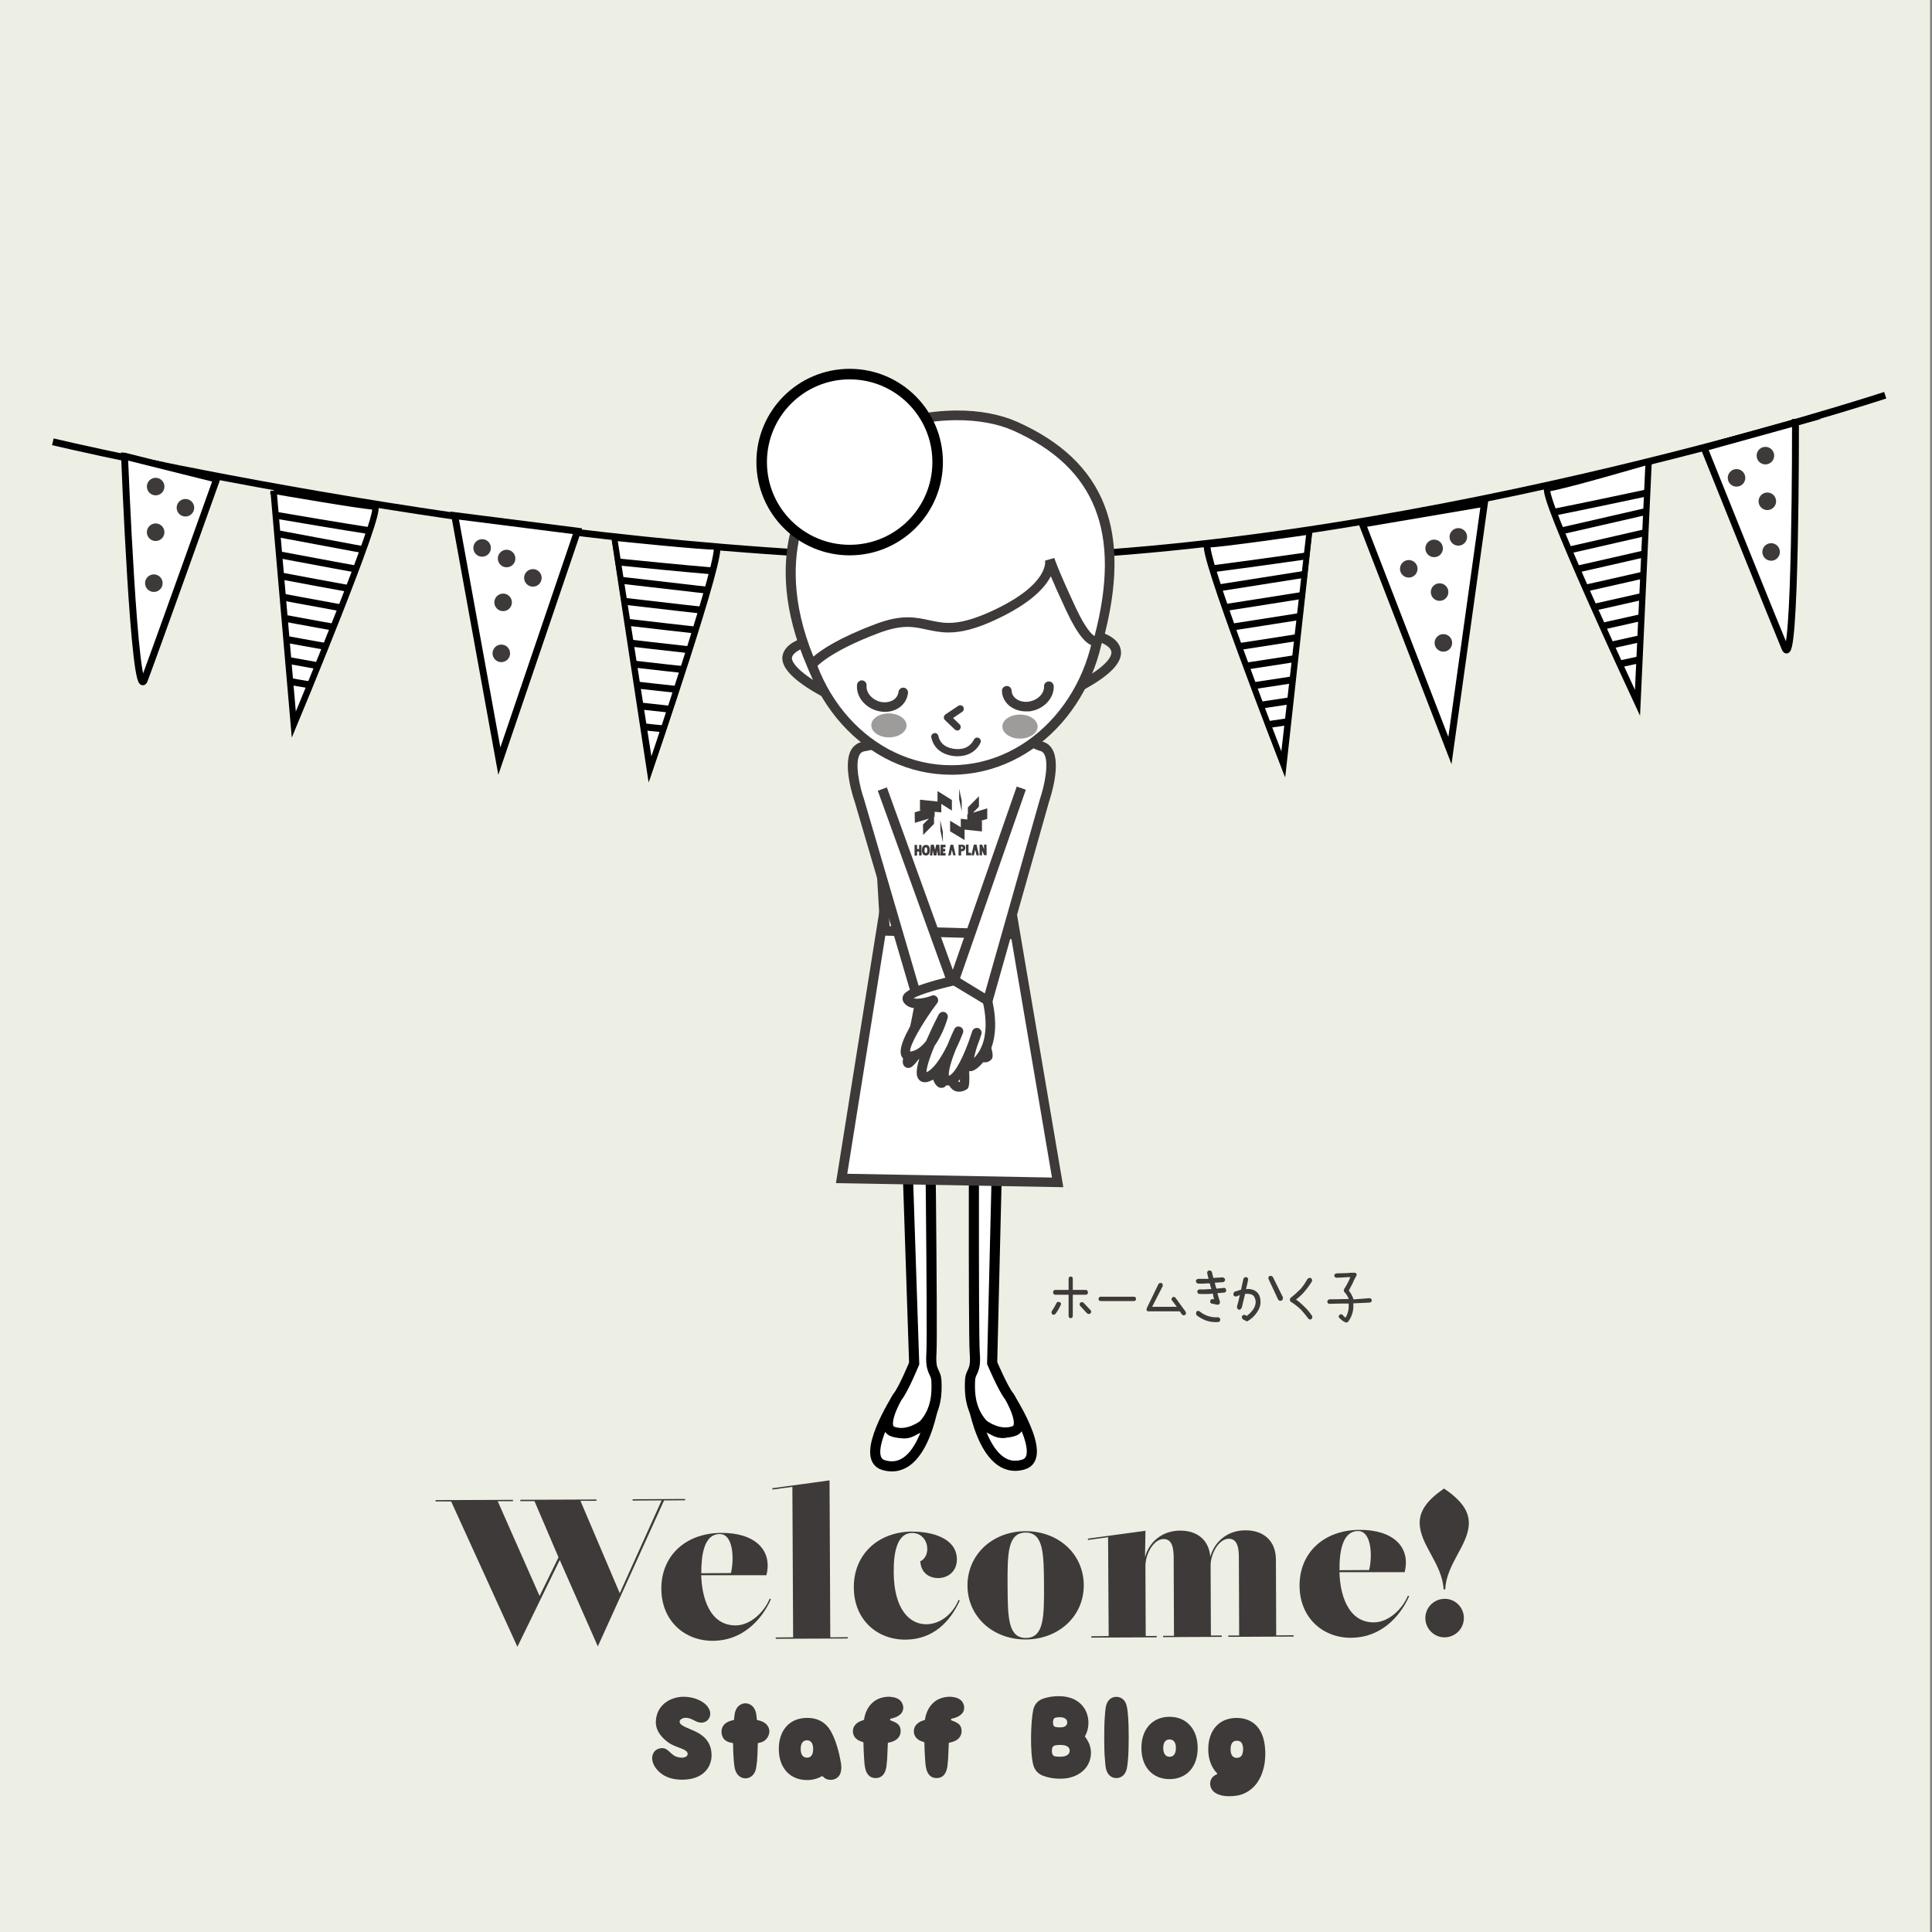<?xml version="1.0" encoding="UTF-8"?><svg id="a" xmlns="http://www.w3.org/2000/svg" xmlns:xlink="http://www.w3.org/1999/xlink" viewBox="0 0 460 460"><rect x="0" y="0" width="460" height="460" fill="#808080" stroke="none"/><defs><style>.j,.k,.l,.m,.n{stroke-width:0px;}.j,.l{fill:#3e3a39;}.o{clip-path:url(#g);}.p,.q,.r,.s,.t,.u{stroke:#000;}.p,.q,.r,.u{stroke-miterlimit:10;}.p,.k{fill:none;}.p,.u{stroke-width:1.64px;}.q,.r,.s,.m,.t,.u{fill:#fff;}.q,.t{stroke-width:2.41px;}.r{stroke-width:1.35px;}.s{stroke-miterlimit:10;stroke-width:2.51px;}.v{clip-path:url(#i);}.l{isolation:isolate;opacity:.5;}.w{clip-path:url(#e);}.t{stroke-linecap:round;stroke-linejoin:round;}.n{fill:#eeefe4;}.x{clip-path:url(#c);}</style><clipPath id="c"><path class="k" d="M65.21,116.93l4.79,55.3s21.49-51.55,19.15-51.55-23.94-3.74-23.94-3.74Z"/></clipPath><clipPath id="e"><path class="k" d="M146.29,128.09l8.57,54.83s17.89-52.92,15.55-52.74-24.12-2.09-24.12-2.09Z"/></clipPath><clipPath id="g"><path class="k" d="M392.31,111.6l-2.48,55.44s-23.62-50.62-21.24-50.72c2.3-.07,23.72-4.72,23.72-4.72Z"/></clipPath><clipPath id="i"><path class="k" d="M311.74,126.61l-6.3,55.12s-20.05-52.13-17.71-52.06,24.01-3.06,24.01-3.06Z"/></clipPath></defs><rect class="n" x="-1.23" y="-1.86" width="460.77" height="463.32"/><path class="j" d="M132.98,370.8l-5.72-13.39h-3.38v-.32l18.14-.07v.32h-3.82l9.36,22,9.97-22.1-6.91.04v-.32l12.49-.07v.32l-5,.04-15.77,34.74-9.07-20.56-10.08,20.66-15.77-34.6h-3.71v-.32l18.43-.07v.32h-3.64l9.97,22.57,4.5-9.18Z"/><path class="j" d="M166.96,375.05c.11,4.79,1.76,11.95,8.17,11.95,3.35,0,6.66-2.88,8.14-6.37l.29.14c-2.3,5.11-6.91,9.86-13.79,9.9-6.84.04-12.28-4.82-12.31-12.38-.04-7.81,5.72-13.28,14.29-13.32,7.88-.04,12.24,4,10.73,10.08h-15.52ZM166.96,374.58l7.06-.04c.76-2.95.72-9.32-2.66-9.29-3.82,0-4.39,5.22-4.39,9.32Z"/><path class="j" d="M197.7,389.84l4.14-.04v.32l-17.14.07v-.32l4.14-.04-.18-35.82-4.75.65-.04-.32,13.64-1.87.18,37.37Z"/><path class="j" d="M217.25,364.68c4.25-.04,10.55,1.37,10.58,6.59,0,2.92-2.16,4.46-4.46,4.46-2.16,0-4.1-1.26-4.25-4,1.04-.47,1.66-1.62,1.66-2.92,0-2.02-1.37-3.82-3.6-3.82-3.82,0-4.43,5.26-4.39,9.36.04,8.78,3.74,12.38,7.74,12.38,3.1,0,6.19-2.16,7.7-5.8l.29.14c-2.3,5.11-6.41,9.29-12.92,9.32-6.84.04-12.28-4.82-12.31-12.38-.07-7.85,5.72-13.32,13.97-13.36Z"/><path class="j" d="M244.14,364.57c7.78-.04,13.86,5.36,13.9,12.82.04,7.45-6.01,12.92-13.79,12.96-7.78.04-13.86-5.36-13.9-12.82,0-7.45,6.01-12.92,13.79-12.96ZM244.29,389.99c4.28-.04,4.32-5.04,4.28-12.56-.04-7.52-.11-12.56-4.39-12.53-4.28.04-4.32,5.04-4.28,12.56s.07,12.56,4.39,12.53Z"/><path class="j" d="M259.05,366.66l-.04-.32,13.72-1.87-.11,6.3c.9-3.46,3.92-6.3,8.28-6.34,3.96-.04,6.91,2.05,7.27,6.23.94-3.46,3.92-6.26,8.28-6.3,4.21-.04,7.31,2.3,7.34,6.98l.07,18.04,4.14-.04v.32l-15.55.07v-.32h2.59l-.07-18.29c0-1.87-.07-4.79-2.41-4.75-2.34,0-4.25,3.46-4.32,6.23l.07,16.81h2.59v.32l-13.97.07v-.32h2.59l-.07-18.29c0-1.87-.07-4.79-2.41-4.75-2.38,0-4.32,3.6-4.32,6.41l.07,16.67h2.63v.32l-15.59.07v-.32l4.14-.04-.14-23.54-4.79.65Z"/><path class="j" d="M318.92,374.33c.11,4.79,1.76,11.95,8.17,11.95,3.35,0,6.66-2.88,8.14-6.37l.29.14c-2.3,5.11-6.91,9.86-13.79,9.9-6.84.04-12.28-4.82-12.31-12.38-.04-7.81,5.72-13.28,14.29-13.32,7.88-.04,12.24,4,10.73,10.08h-15.52ZM318.92,373.86l7.06-.04c.76-2.95.72-9.32-2.66-9.29-3.82.04-4.43,5.22-4.39,9.32Z"/><path class="j" d="M349.73,362.52c.04,5.26-5.36,9.72-5.62,15.91h-.4c-.32-6.19-5.69-10.62-5.69-15.88,0-2.92,1.87-5.44,5.8-8.14,3.92,2.66,5.87,5.18,5.9,8.1ZM348.54,385.24c0,2.59-2.09,4.57-4.57,4.61-2.52,0-4.57-2.02-4.61-4.57,0-2.52,2.02-4.57,4.57-4.61s4.61,2.05,4.61,4.57Z"/><path class="t" d="M213.64,332.71s-2.27,7.52.47,8.39c5.51,1.73,8.57-9.07,8.57-9.07,0,0-2.3,19.73-12.28,16.81-5.98-1.73,3.24-16.13,3.24-16.13Z"/><path class="t" d="M240.32,332.6s2.34,7.49-.4,8.39c-5.51,1.8-8.64-9-8.64-9,0,0,2.48,19.69,12.42,16.7,5.94-1.8-3.38-16.09-3.38-16.09Z"/><path class="m" d="M196.47,164.95c-17.28-8.89-4.75-12.06-4.75-12.06"/><path class="j" d="M196.76,166.36c-6.88-3.56-10.8-7.02-10.48-9.97.36-3.24,4.72-4.43,5.22-4.57l.58,2.23c-.86.22-3.35,1.19-3.53,2.59-.11.83,1.3,3.56,9.25,7.67l-1.04,2.05Z"/><path class="p" d="M12.58,105.19s116.57,27.72,217.62,27.72,218.66-38.81,218.66-38.81"/><path class="p" d="M65.21,116.93l4.79,55.3s21.49-51.55,19.15-51.55-23.94-3.74-23.94-3.74Z"/><path class="u" d="M29.65,108.61s2.34,59.54,4.72,53.28c2.38-6.26,17.21-47.81,17.21-47.81l-21.92-5.47Z"/><circle class="j" cx="37.06" cy="115.85" r="2.09"/><circle class="j" cx="44.15" cy="120.89" r="2.09"/><circle class="j" cx="37.06" cy="126.72" r="2.09"/><circle class="j" cx="36.63" cy="138.85" r="2.09"/><polygon class="u" points="108.27 122.76 118.89 181.22 137.5 126.47 108.27 122.76"/><circle class="j" cx="114.79" cy="130.46" r="2.09"/><circle class="j" cx="120.62" cy="132.98" r="2.09"/><circle class="j" cx="126.88" cy="137.59" r="2.09"/><circle class="j" cx="119.79" cy="143.42" r="2.09"/><circle class="j" cx="119.36" cy="155.56" r="2.09"/><path id="b" class="r" d="M65.21,116.93l4.79,55.3s21.49-51.55,19.15-51.55-23.94-3.74-23.94-3.74Z"/><g class="x"><path class="p" d="M93.87,127.15c-2.34,0-33.84-5.44-33.84-5.44"/><path class="p" d="M108.52,134.68c-2.34,0-47.48-8.57-47.48-8.57"/><path class="p" d="M104.35,138.85c-2.34,0-47.48-8.57-47.48-8.57"/><path class="p" d="M100.13,143.03c-2.34,0-47.48-8.57-47.48-8.57"/><path class="p" d="M95.96,147.2c-2.34,0-47.48-8.57-47.48-8.57"/><path class="p" d="M91.78,151.38c-2.34,0-47.48-8.57-47.48-8.57"/><path class="p" d="M87.61,155.56c-2.34,0-47.48-8.57-47.48-8.57"/><path class="p" d="M83.43,159.73c-2.34,0-47.48-8.57-47.48-8.57"/><path class="p" d="M79.25,163.91c-2.34,0-47.48-8.57-47.48-8.57"/></g><path class="p" d="M146.39,128.02l8.35,54.86s18.11-52.85,15.73-52.7c-2.34.18-24.08-2.16-24.08-2.16Z"/><path id="d" class="r" d="M146.29,128.09l8.57,54.83s17.89-52.92,15.55-52.74-24.12-2.09-24.12-2.09Z"/><g class="w"><path class="p" d="M175.59,136.33c-2.34.14-34.13-3.1-34.13-3.1"/><path class="p" d="M190.71,142.81c-2.34.14-47.95-5.26-47.95-5.26"/><path class="p" d="M186.82,147.28c-2.34.14-47.95-5.26-47.95-5.26"/><path class="p" d="M182.93,151.74c-2.34.14-47.95-5.26-47.95-5.26"/><path class="p" d="M179.08,156.17c-2.34.14-47.95-5.26-47.95-5.26"/><path class="p" d="M175.19,160.63c-2.34.14-47.95-5.26-47.95-5.26"/><path class="p" d="M171.31,165.1c-2.34.14-47.95-5.26-47.95-5.26"/><path class="p" d="M167.42,169.56c-2.34.14-47.95-5.26-47.95-5.26"/><path class="p" d="M163.53,173.99c-2.34.18-47.95-5.26-47.95-5.26"/></g><path class="p" d="M392.46,109.94l-2.64,57.1s-23.62-50.62-21.24-50.72c2.3-.07,23.88-6.37,23.88-6.37Z"/><path class="u" d="M427.5,100.59s.09,59.9-2.5,53.74c-2.59-6.16-19.27-47.71-19.27-47.71l21.77-6.03Z"/><circle class="j" cx="420.34" cy="108.47" r="2.09" transform="translate(-4.13 17.49) rotate(-2.37)"/><circle class="j" cx="413.46" cy="113.76" r="2.09" transform="translate(-4.35 17.21) rotate(-2.37)"/><circle class="j" cx="420.8" cy="119.34" r="2.09" transform="translate(-4.58 17.52) rotate(-2.37)"/><circle class="j" cx="421.7" cy="131.4" r="2.09" transform="translate(-5.08 17.57) rotate(-2.37)"/><polygon class="u" points="353.43 119.84 345.22 178.7 324.38 124.78 353.43 119.84"/><circle class="j" cx="347.22" cy="127.83" r="2.09"/><circle class="j" cx="341.46" cy="130.57" r="2.09"/><circle class="j" cx="335.42" cy="135.43" r="2.09"/><circle class="j" cx="342.76" cy="140.97" r="2.09"/><circle class="j" cx="343.66" cy="153.07" r="2.09"/><path id="f" class="r" d="M392.46,109.94l-2.64,57.1s-23.62-50.62-21.24-50.72c2.3-.07,23.88-6.37,23.88-6.37Z"/><g class="o"><path class="p" d="M364.05,123.01c2.34-.11,33.59-6.84,33.59-6.84"/><path class="p" d="M349.76,131.15c2.34-.11,47.09-10.51,47.09-10.51"/><path class="p" d="M354.11,135.14c2.34-.11,47.09-10.51,47.09-10.51"/><path class="p" d="M358.47,139.14c2.34-.11,47.09-10.51,47.09-10.51"/><path class="p" d="M362.79,143.14c2.34-.11,47.09-10.51,47.09-10.51"/><path class="p" d="M367.15,147.17c2.34-.11,47.09-10.51,47.09-10.51"/><path class="p" d="M371.5,151.16c2.34-.11,47.09-10.51,47.09-10.51"/><path class="p" d="M375.86,155.16c2.34-.11,47.09-10.51,47.09-10.51"/><path class="p" d="M380.18,159.16c2.34-.11,47.09-10.51,47.09-10.51"/></g><path class="p" d="M311.63,126.54l-6.08,55.15s-20.27-52.06-17.93-51.98c2.38.07,24.01-3.17,24.01-3.17Z"/><path id="h" class="r" d="M311.74,126.61l-6.3,55.12s-20.05-52.13-17.71-52.06,24.01-3.06,24.01-3.06Z"/><g class="v"><path class="p" d="M282.8,136.04c2.34.07,33.98-4.5,33.98-4.5"/><path class="p" d="M267.97,143.17c2.34.07,47.7-7.24,47.7-7.24"/><path class="p" d="M272.03,147.46c2.34.07,47.7-7.24,47.7-7.24"/><path class="p" d="M276.1,151.74c2.34.07,47.7-7.24,47.7-7.24"/><path class="p" d="M280.13,156.02c2.34.07,47.7-7.24,47.7-7.24"/><path class="p" d="M284.2,160.31c2.34.07,47.7-7.24,47.7-7.24"/><path class="p" d="M288.27,164.63c2.34.07,47.7-7.24,47.7-7.24"/><path class="p" d="M292.34,168.91c2.34.07,47.7-7.24,47.7-7.24"/><path class="p" d="M296.41,173.2c2.34.07,47.7-7.24,47.7-7.24"/></g><path class="q" d="M219.83,339.3c3.28-3.56,3.24-7.92,3.13-10.44s-1.51-1.91-1.19-6.66c.32-4.61-.47-68.44-.47-68.44l-5.98.68,2.34,70.2s-2.52,6.16-4.03,8.03c0,0-4.18,7.09-1.08,8.17,3.64,1.33,7.27-1.55,7.27-1.55Z"/><path class="q" d="M234.16,339.23c-3.31-3.53-3.31-7.88-3.2-10.44.07-2.52,1.51-1.91,1.12-6.66-.36-4.61-.14-68.44-.14-68.44l5.98.65-1.69,70.2s2.59,6.12,4.1,7.99c0,0,4.21,7.06,1.15,8.17-3.64,1.37-7.31-1.48-7.31-1.48Z"/><polygon class="m" points="251.84 281.52 240.14 212.87 211.12 213.23 200.39 280.58 251.84 281.52"/><path class="j" d="M253.17,282.67l-54.14-.97,11.12-69.62,30.96-.4,12.06,70.99ZM201.73,279.47l48.74.9-11.27-66.31-27.07.32-10.4,65.09Z"/><path class="m" d="M244.6,185.62l-4.64,36.83-29.23-.83-2.02-33.77-3.2-10.08c7.88-2.99,11.66-4.14,11.66-4.14l.36-7.31,13.36-.07-.14,7.52s9.11-.76,17.21,4.03l-3.35,7.81Z"/><path class="j" d="M240.97,223.6l-31.32-.86-2.05-34.67-3.49-10.98,1.01-.4c5.9-2.23,9.5-3.46,10.94-3.92l.4-7.6,15.62-.07-.14,7.49c2.74-.04,10.01.32,16.63,4.25l.86.5-3.67,8.53-4.79,37.73ZM211.81,220.5l27.14.76,4.54-35.96,3.02-6.95c-5.8-3.13-11.99-3.46-14.44-3.42-.76,0-1.19.04-1.19.04l-1.26.11.14-7.63-11.09.04-.36,7.02-.76.25s-3.49,1.08-10.58,3.74l2.92,9.32,1.91,32.69Z"/><polygon class="j" points="218.83 202.14 218.36 202.14 218.36 201.17 217.75 201.17 217.75 203.72 218.36 203.72 218.36 202.75 218.83 202.75 218.83 203.69 219.44 203.69 219.4 201.17 218.83 201.17 218.83 202.14"/><path class="j" d="M220.45,201.17c-.61,0-.94.43-.94,1.26s.32,1.26.94,1.26.94-.43.94-1.3c0-.83-.32-1.26-.94-1.22ZM220.45,203.11c-.25,0-.32-.22-.32-.68s.07-.68.32-.68.32.22.32.68-.07.68-.32.68Z"/><polygon class="j" points="223.47 201.13 223.07 201.13 222.89 201.13 222.64 202.36 222.35 201.13 222.17 201.13 221.78 201.13 221.6 201.17 221.42 203.69 221.99 203.69 222.07 202.5 222.35 203.69 222.93 203.69 223.18 202.5 223.29 203.69 223.87 203.69 223.65 201.13 223.47 201.13"/><polygon class="j" points="234.27 201.1 234.31 202.21 233.84 201.1 233.8 201.1 233.23 201.1 233.23 201.1 233.23 203.65 233.84 203.65 233.8 202.5 234.31 203.62 234.92 203.62 234.88 201.1 234.27 201.1"/><polygon class="j" points="226.93 201.13 226.35 201.13 226.31 201.13 225.77 203.69 226.35 203.65 226.64 202.36 226.96 203.65 227.54 203.65 226.96 201.13 226.93 201.13"/><polygon class="j" points="232.47 201.1 231.89 201.1 231.86 201.1 231.28 203.65 231.89 203.65 232.18 202.32 232.51 203.65 233.08 203.65 232.51 201.1 232.47 201.1"/><polygon class="j" points="224.12 201.13 223.94 201.13 223.94 203.69 224.12 203.69 224.12 203.69 225.13 203.69 225.13 203.08 224.55 203.08 224.55 202.72 225.05 202.72 225.05 202.1 224.55 202.1 224.55 201.74 225.13 201.74 225.13 201.13 224.51 201.13 224.12 201.13"/><polygon class="j" points="230.6 201.1 229.99 201.1 230.02 203.65 230.17 203.65 230.17 203.65 231.21 203.65 231.21 203.04 230.6 203.04 230.6 201.1"/><path class="j" d="M229.09,201.13h-.86v2.56h.61v-1.01h.25c.97-.04,1.08-1.58,0-1.55ZM228.83,202.18v-.65c.54.04.54.65,0,.65Z"/><polygon class="j" points="235.06 192.46 231.68 193.5 233.08 192.06 233.08 189.58 230.45 192.24 230.45 193.86 230.31 193.9 230.31 195.12 228.76 194.94 228.76 196.96 226.21 195.41 226.21 197.93 229.66 200.02 229.66 197.53 233.8 197.96 233.8 195.48 233.51 195.44 235.06 194.98 235.06 192.46"/><polygon class="j" points="228.98 190.62 228.37 187.81 228.37 190.3 228.98 193.14 228.98 190.62"/><polygon class="j" points="222.53 193.28 224.12 193.43 224.12 191.41 226.64 193 226.64 190.48 223.22 188.35 223.22 190.84 219.04 190.4 219.04 192.92 219.33 192.92 217.78 193.43 217.82 195.91 221.17 194.9 219.76 196.31 219.8 198.79 222.39 196.16 222.39 194.51 222.53 194.47 222.53 193.28"/><polygon class="j" points="223.9 197.75 224.51 200.59 224.48 198.07 223.87 195.26 223.9 197.75"/><path class="m" d="M210.11,187.88l16.45,45.5-7.96,4.93-14-47.63s-4.25-11.99.94-12.89l6.12-1.19"/><path class="j" d="M217.93,240.08l-14.4-49.1c-.29-.83-2.99-8.78-.86-12.46.61-1.01,1.51-1.66,2.7-1.87l6.12-1.19.43,2.23-6.12,1.19c-.5.11-.86.32-1.12.79-1.22,2.09,0,7.63,1.04,10.62l13.54,46.26,5.87-3.64-16.13-44.64,2.16-.79,16.78,46.4-10.01,6.19Z"/><path class="m" d="M223.97,234.68s12.28-1.01,11.12.86c-1.15,1.87-4.64,3.78-4.64,3.78,0,0,5.51,11.38,4.64,12.2-2.09,1.98-6.7-8.6-6.7-8.6,0,0,1.84,14.98,1.12,15.48-4.46,2.99-4.5-12.17-4.5-12.17,0,0,.61,14.98-1.51,11.02s-2.52-10.66-2.52-10.66c0,0-5.98,10.04-4.75,5.22,1.22-4.82,3.02-14.69,3.02-14.69l4.28-2.05.43-.4Z"/><path class="j" d="M228.4,259.92c-.58,0-1.76,0-2.77-2.12-.18.47-.36.65-.47.79-.29.29-.65.43-1.01.43h0c-.97,0-1.48-.94-1.66-1.26-1.22-2.3-1.91-5.4-2.27-7.74-2.74,4.25-3.46,4.25-3.96,4.25-.4,0-.76-.18-1.01-.5-.43-.54-.36-1.26-.11-2.23,1.19-4.75,3.02-14.51,3.02-14.62.07-.36.29-.68.65-.83l4.14-1.98.29-.25c.18-.18.43-.25.68-.29.14,0,3.17-.25,6.12-.25,4.5-.04,5.65.47,6.12,1.33.29.47.25,1.04-.04,1.55-.9,1.48-2.92,2.88-4.14,3.64,5.4,11.2,4.5,12.02,3.92,12.56-.4.36-.86.54-1.37.54h0c-1.4,0-2.92-1.73-4.28-3.85,1.01,9.54.43,9.94-.11,10.3-.58.36-1.19.54-1.76.54h0ZM225.02,245.05c.61,0,1.12.47,1.15,1.08,0,0,.04.83.07,2.02.32,7.06,1.66,9.47,2.2,9.47.04,0,.07,0,.11-.04.11-1.76-.54-8.53-1.3-14.54-.07-.58.29-1.08.83-1.26.54-.14,1.12.11,1.37.65,1.44,3.28,3.2,6.34,4.36,7.6-.68-2.12-2.56-6.48-4.39-10.22-.25-.54-.07-1.22.47-1.51.72-.4,2.52-1.51,3.6-2.59-.61-.11-1.69-.18-3.49-.18-2.27,0-4.64.18-5.58.22l-.14.11c-.07.07-.18.14-.25.18l-3.78,1.8c-.32,1.73-1.33,7.06-2.27,11.27.65-1.01,1.37-2.12,1.98-3.17.25-.43.76-.65,1.26-.54s.83.54.86,1.04c0,.07.29,4.9,1.69,8.57.11-1.4.18-3.56.11-6.84-.07-1.19-.07-2.02-.07-2.02.07-.54.58-1.04,1.22-1.08t0,0Z"/><path class="m" d="M229.19,233.03s-14.33,2.95-13.1,4.97c1.26,2.02,6.12.14,6.12.14,0,0-10.8,14.44-4.93,13.28,4.97-.97,7.2-9.4,7.2-9.4,0,0-8.71,16.67-3.38,14.26,3.74-1.69,7.09-10.73,7.09-10.73,0,0-6.37,13.21-1.76,11.59,2.95-1.04,6.16-11.23,6.16-11.23,0,0-4.18,10.87-.22,7.2,6.44-5.98,1.98-17.5,1.98-17.5l-4.68-2.2-.47-.4Z"/><path class="j" d="M225.74,258.44c-.72,0-1.3-.29-1.69-.86-.25-.36-.43-.86-.43-1.73-.68.68-1.33,1.19-2.02,1.48-1.33.61-2.38.4-2.95-.47-.43-.65-.68-1.76.22-4.72-.43.18-.9.32-1.33.43-.29.07-.58.07-.83.07-1.3,0-1.84-.72-2.05-1.15-1.12-2.2,2.2-7.67,4.82-11.48-.36.04-.68.07-1.04.07-1.98,0-2.88-.79-3.31-1.48-.29-.47-.32-1.01-.11-1.51.94-2.2,9.14-4.18,13.93-5.15.36-.07.72.04.97.25l.32.29,4.54,2.12c.25.11.47.36.58.61.18.5,4.64,12.31-2.27,18.76-.79.72-1.4,1.04-2.02,1.08h0c-.36,0-.72-.11-.97-.32-1.69,2.99-2.84,3.38-3.35,3.56-.32.07-.68.14-1.01.14ZM225.7,256.14v1.15-1.15h0ZM228.19,244.4c.14,0,.29.04.47.11.58.25.83.86.61,1.44-.04.07-.65,1.76-1.66,3.82-1.73,4.28-1.76,5.87-1.69,6.34.04,0,.07-.04.14-.04.83-.29,2.52-2.52,4.5-7.85.47-1.44.94-2.66.94-2.74.22-.58.86-.86,1.44-.68.58.22.9.83.72,1.44,0,.04-.36,1.19-.97,2.77-.43,1.33-.65,2.27-.79,2.92,4.68-4.86,2.16-13.46,1.51-15.48l-4.25-1.98c-.11-.04-.18-.11-.25-.18l-.04-.04c-4.64.97-9.72,2.45-11.34,3.42.32.11.68.11.9.11,1.55,0,3.38-.68,3.38-.72.47-.18,1.01-.04,1.33.4.29.4.32.97,0,1.37-3.67,4.9-6.62,10.15-6.44,11.52.11,0,.25,0,.4-.04,1.19-.25,2.34-1.08,3.42-2.48,1.4-3.24,2.92-6.19,2.99-6.3.29-.5.9-.76,1.44-.54s.83.79.68,1.37c-.04.14-1.01,3.74-3.1,6.62-1.69,4.03-1.94,5.69-1.94,6.3.04,0,.07-.04.11-.04,1.44-.65,3.17-2.95,4.9-6.48.79-1.98,1.58-3.64,1.62-3.71.14-.4.54-.65.97-.65Z"/><path class="m" d="M243.16,187.63l-15.98,45.79,7.99,4.82,13.57-47.77s4.14-12.02-1.04-12.89l-5.33-2.3"/><path class="j" d="M235.89,240.01l-10.08-6.08,16.27-46.66,2.16.76-15.66,44.89,5.9,3.6,13.14-46.33c1.04-3.06,2.23-8.6.97-10.69-.25-.43-.61-.68-1.12-.76l-.25-.07-5.33-2.3.9-2.09,5.18,2.23c1.08.22,1.98.86,2.56,1.84,2.2,3.67-.47,11.63-.76,12.53l-13.9,49.14Z"/><path class="j" d="M257.27,164.63l-1.08-2.02c7.92-4.18,8.53-6.59,8.42-7.42-.18-1.44-2.84-2.41-3.53-2.56l.54-2.23c.5.11,4.86,1.26,5.26,4.5.4,2.92-2.74,6.12-9.61,9.72Z"/><path class="m" d="M262.21,142.96c.11,22.21-15.84,40.28-35.6,40.39s-35.86-17.86-35.96-40.07c-.11-22.21,15.84-40.28,35.6-40.39,19.76-.07,35.89,17.86,35.96,40.07Z"/><path class="j" d="M226.64,184.46c-20.38.11-37.04-18.4-37.12-41.18-.14-22.82,16.34-41.44,36.72-41.54,20.38-.07,37.04,18.4,37.15,41.22.11,22.79-16.38,41.44-36.76,41.51ZM226.24,104.04c-19.08.07-34.56,17.68-34.45,39.24.11,21.53,15.7,38.99,34.81,38.92,19.08-.07,34.56-17.68,34.45-39.24-.11-21.56-15.7-39.02-34.81-38.92Z"/><path class="m" d="M195.03,114.98s-13.97,15.34-1.73,43.38c0,0,2.81-3.89,15.66-8.68,12.82-4.82,12.13,4,27.47-3.02,15.34-7.02,13.5-13.43,13.5-13.43,0,0,.5,1.98,5.11,11.88,4.61,9.9,6.52,7.34,6.52,7.34,7.67-28.37-1.76-42.84-19.84-50.9-14.44-6.48-40.68-.54-46.69,13.43Z"/><path class="j" d="M193.01,160.56l-.79-1.76c-11.88-27.25.29-42.7,1.8-44.46,4.79-10.8,20.52-16.52,33.66-16.6,5.47-.04,10.44.9,14.44,2.66,21.06,9.4,27.58,25.99,20.48,52.24l-.07.22-.14.18c-.25.36-.83.76-1.58.76h0c-2.05,0-4.21-2.63-6.88-8.28-1.8-3.85-2.99-6.52-3.74-8.32-1.4,2.77-4.9,6.55-13.32,10.44-4.36,2.02-7.88,2.95-11.02,2.95-2.02,0-3.6-.36-5.18-.68-1.48-.32-2.88-.65-4.57-.65-2.02,0-4.18.47-6.8,1.44-12.17,4.57-15.12,8.28-15.12,8.32l-1.15,1.55ZM227.72,100.04c-12.46.07-27.32,5.36-31.64,15.37l-.07.18-.14.14c-.14.14-12.78,14.62-2.2,40.61,1.87-1.62,6.12-4.5,14.87-7.78,2.88-1.08,5.26-1.58,7.6-1.58,1.98,0,3.56.36,5.08.68,1.51.32,2.92.65,4.68.65,2.81,0,6.01-.9,10.08-2.74,14-6.41,12.85-12.02,12.85-12.1l2.2-.61c.04.11.65,2.27,5.04,11.7,2.48,5.33,4,6.59,4.54,6.88,6.44-24.59.29-40.14-19.37-48.92-3.71-1.66-8.39-2.48-13.5-2.48Z"/><path class="l" d="M215.84,172.73c0,1.58-1.91,2.84-4.21,2.84s-4.18-1.3-4.18-2.88,1.87-2.84,4.21-2.84c2.3.04,4.18,1.3,4.18,2.88Z"/><path class="l" d="M247.05,173.02c0,1.58-1.91,2.84-4.21,2.84s-4.18-1.3-4.18-2.88,1.87-2.84,4.21-2.84,4.18,1.3,4.18,2.88Z"/><circle class="s" cx="202.3" cy="110.02" r="20.95"/><path class="j" d="M252.27,310.03c.32.11.43.32.29.68-.36.76-.76,1.48-1.26,2.12-.25.25-.5.29-.79.07-.18-.22-.18-.47-.07-.76.43-.58.79-1.22,1.12-1.91.14-.25.4-.32.72-.22ZM258.53,308.27h-3.1v5.08c-.04.32-.22.5-.5.5-.32-.04-.5-.18-.5-.5v-5.08h-3.2c-.32-.04-.5-.25-.5-.61.04-.32.18-.5.5-.54h3.2v-2.66c0-.32.18-.47.5-.54.32.04.5.22.5.54v2.66h3.1c.32.04.47.22.5.54,0,.4-.14.58-.5.61ZM259.65,311.94c.22.25.22.5,0,.76-.29.22-.54.22-.83,0l-1.62-1.76c-.22-.25-.22-.5,0-.76.25-.22.54-.22.79,0l1.66,1.76Z"/><path class="j" d="M262.1,308.74h7.88c.14,0,.25.04.36.14.11.11.14.22.14.4,0,.14-.04.25-.14.36s-.22.14-.36.14h-7.88c-.14,0-.29-.04-.4-.14-.11-.07-.14-.22-.14-.36s.04-.29.14-.4c.11-.11.22-.14.4-.14Z"/><path class="j" d="M282.26,312.3c.18.29.18.54-.07.76-.29.18-.58.14-.79-.11l-.5-.72h-7.45c-.18,0-.32-.07-.43-.18-.04-.18-.04-.36,0-.54l2.81-5.8c.18-.22.43-.29.72-.22.18.07.29.25.29.47v.25c-.86,1.66-1.69,3.28-2.52,4.93h5.87l-1.12-1.48c-.22-.25-.18-.5.07-.76.25-.18.5-.18.72.07l2.41,3.31Z"/><path class="j" d="M291.94,307.15c.04.36-.11.58-.47.61l-1.62.14c.18.68.4,1.37.61,2.02.04.22-.04.4-.14.54-.14.18-.32.22-.54.18l-1.22-.25c-.32-.07-.47-.25-.4-.61.04-.36.25-.5.61-.47.11,0,.18.04.29.07-.11-.47-.22-.94-.29-1.37l-.79.07c-.79.04-1.58.04-2.38,0-.32-.04-.5-.18-.54-.54.04-.36.25-.54.61-.54.72.04,1.48,0,2.23-.07h.54c-.18-.47-.32-.9-.4-1.37h-.4c-.76.07-1.55.07-2.3.07-.36-.04-.58-.25-.61-.61.04-.32.25-.5.61-.54h2.41c-.11-.43-.22-.86-.32-1.3v-.18c0-.29.18-.47.47-.5.36-.04.58.14.68.47.07.43.18.86.32,1.3l2.16-.14c.32.04.54.22.65.54-.04.32-.22.54-.54.61-.65.04-1.3.07-1.94.14.11.47.22.94.4,1.4l1.8-.18c.29,0,.47.14.5.5ZM290,313.63c.32.04.5.22.54.54,0,.36-.18.58-.54.61-1.04.07-2.05-.07-3.02-.43-.76-.32-1.48-.72-2.09-1.22-.14-.29-.14-.58,0-.86.25-.22.5-.22.79,0,.5.43,1.12.76,1.76,1.01.83.29,1.69.43,2.56.36Z"/><path class="j" d="M298.6,307.19c.65.32,1.12.83,1.33,1.51.36,1.19.22,2.3-.36,3.31s-1.37,1.84-2.38,2.45c-.18.18-.4.18-.61,0l-.58-.29c-.32-.25-.4-.54-.25-.86.22-.25.47-.32.79-.18.11.07.22.11.32.18.54-.4,1.01-.86,1.44-1.44s.65-1.19.68-1.91c-.04-.29-.07-.58-.18-.86-.14-.36-.36-.65-.72-.86-.54-.18-1.08-.22-1.62-.18-.29,1.12-.54,2.2-.79,3.31h-.07c-.11.36-.36.5-.68.47-.29-.18-.43-.43-.4-.76.25-.9.5-1.8.68-2.74-.25.11-.5.22-.76.32-.36.07-.61,0-.76-.32-.04-.32.04-.58.25-.79.54-.14,1.04-.32,1.58-.5.04-.14.04-.29.07-.43l.47-2.12c.11-.32.36-.47.72-.4.32.07.43.29.4.65l-.47,2.12v.07c.65-.11,1.26,0,1.87.25ZM305.44,308.88c.07.36-.04.61-.32.79-.32.11-.61.04-.79-.22l-2.27-4.86c-.14-.32-.07-.61.22-.79.32-.07.58,0,.79.25l2.38,4.82Z"/><path class="j" d="M311.31,304.52c.22-.22.47-.32.76-.25.18.11.29.25.32.47v.32c-.58.94-1.22,1.8-1.91,2.59-.58.65-1.22,1.26-1.91,1.76.68.47,1.3,1.01,1.91,1.62.72.68,1.37,1.44,1.91,2.27.07.11.11.22.07.32-.04.18-.11.32-.22.47-.29.14-.54.11-.76-.18-.54-.72-1.12-1.44-1.76-2.12-.72-.68-1.51-1.3-2.38-1.84-.14-.11-.22-.25-.22-.47-.04-.18.04-.32.18-.47.83-.65,1.62-1.37,2.38-2.12.61-.72,1.15-1.51,1.62-2.38Z"/><path class="j" d="M326.03,309.06c.32.04.5.18.61.5-.04.36-.22.54-.54.58-1.3.07-2.59.11-3.89.18.14,1.62-.29,3.1-1.22,4.36-.14.14-.29.22-.5.22-.54-.22-1.01-.5-1.37-.9l-.22-.18c-.22-.22-.22-.47,0-.72.18-.25.43-.25.72-.07l.22.22c.14.22.32.36.54.47.58-1.01.83-2.12.72-3.35h-.47c-1.4,0-2.77,0-4.1.07-.32-.04-.47-.18-.5-.5,0-.32.18-.5.5-.58,1.33,0,2.66-.04,4.03-.07h.58c-.25-.65-.61-1.22-1.08-1.69-.07-.11-.11-.22-.11-.36s.04-.25.11-.36c.4-.61.76-1.26,1.08-1.94.14-.25.25-.58.36-.86h-.65c-.9.07-1.8.14-2.66.14-.32-.04-.5-.22-.5-.54.04-.32.25-.47.58-.5.83-.04,1.66-.04,2.52-.07.58-.07,1.15-.11,1.73-.07.22-.04.36.07.43.29.04.04.07.11.07.22-.04.11-.07.22-.14.32-.29.54-.58,1.04-.79,1.62-.32.61-.65,1.19-.94,1.8.5.61.86,1.3,1.12,2.09,1.22-.11,2.52-.18,3.78-.29Z"/><path class="j" d="M228.08,180.07c-.36,0-.72-.04-1.08-.07-2.84-.36-4.75-1.98-5.26-4.43-.11-.47.22-.9.68-1.01.47-.11.9.22,1.01.68.25,1.19,1.08,2.7,3.78,3.06,3.1.4,4.28-1.4,4.68-2.2.22-.43.72-.61,1.15-.4.43.22.61.72.4,1.15-.97,2.02-2.95,3.2-5.36,3.2Z"/><path class="j" d="M227.93,173.92c-.22,0-.43-.07-.61-.25l-2.34-2.23c-.18-.18-.29-.43-.25-.68s.14-.5.36-.65l3.06-2.05c.4-.25.94-.14,1.19.22.25.4.14.94-.22,1.19l-2.2,1.48,1.55,1.51c.36.32.36.86.04,1.22-.11.14-.32.25-.58.25Z"/><path class="j" d="M210.69,169.49c-.4,0-.79-.04-1.19-.11-3.31-.58-5.76-3.42-5.44-6.37.07-.61.65-1.08,1.26-1.01s1.08.65,1.01,1.26c-.18,1.73,1.44,3.49,3.53,3.89,1.12.18,2.23-.04,3.02-.61.43-.32.94-.9,1.04-1.8.07-.61.65-1.08,1.26-1.01s1.08.65,1.01,1.26c-.14,1.33-.83,2.56-1.94,3.38-.97.72-2.23,1.12-3.56,1.12Z"/><path class="j" d="M244.28,169.38c-1.51,0-2.95-.5-4.03-1.4-1.04-.9-1.66-2.12-1.69-3.46-.04-.65.47-1.15,1.12-1.19.61-.04,1.15.47,1.19,1.12.04.9.5,1.48.9,1.8.76.65,1.84.94,2.99.83,2.16-.25,3.89-1.87,3.82-3.64-.04-.65.47-1.15,1.12-1.19.58-.04,1.15.47,1.19,1.12.11,2.95-2.52,5.65-5.87,6.01-.25-.04-.5,0-.72,0Z"/><path class="j" d="M156.22,421.08c-.4-.5-.66-1.08-.83-1.61-.23-.88-.1-1.74.35-2.34.43-.58,1.16-.91,1.92-.91.83,0,1.28.45,1.87.98.53.5,1.06,1.03,2.09,1.21.2.05.48.08.7.08.83,0,1.41-.35,1.41-.88,0-.7-.88-1.06-2.04-1.51-.83-.3-1.74-.65-2.52-1.18-2.04-1.49-3.02-3.13-3.02-4.81,0-4.01,3.33-6.12,6.63-6.12,2.47,0,4.79,1.01,5.82,2.52.93,1.39.43,2.57-.23,3.15-.35.33-.91.5-1.39.5-.66,0-1.21-.28-1.69-.53-.58-.28-1.16-.63-2.04-.63-.76,0-1.44.45-1.44.93,0,.7,1.13,1.21,2.44,1.74.81.35,1.66.71,2.37,1.16,1.92,1.23,2.8,2.92,2.8,5.09,0,2.67-1.81,5.82-7.03,5.82-2.7,0-4.79-.88-6.17-2.65Z"/><path class="j" d="M171.79,412.26c0-.78.35-2.22,2.8-2.7.1,0,.18-.1.18-.18.1-.7.13-1.26.18-1.46.5-2.19,2.04-2.37,2.55-2.37.43,0,2.04.18,2.52,2.37.05.3.15,1.01.18,1.46,0,.08.1.18.18.18,2.44.48,2.8,1.92,2.8,2.7s-.53,2.44-2.57,2.72c-.13,0-.18.1-.18.23-.05,1.56-.08,3.02-.18,4.13-.08.71-.18,1.28-.23,1.69-.48,2.22-2.09,2.39-2.52,2.39-.5,0-2.04-.18-2.55-2.39-.08-.4-.18-.98-.23-1.69-.08-1.11-.18-2.57-.18-4.13,0-.13-.08-.23-.18-.23-2.27-.28-2.57-1.81-2.57-2.72Z"/><path class="j" d="M185.43,416.4c0-4.49,2.62-7.38,6.73-7.38,2.62,0,4.54,1.11,5.77,3.38,1.51,2.75,2.14,6.45,2.32,7.51.3,2.04-.35,3.43-1.84,3.78-.2.08-.38.08-.61.08-.73,0-1.34-.2-1.84-.78-.08-.1-.25-.1-.35-.05-1.01.58-2.17.88-3.45.88-4.11,0-6.73-2.92-6.73-7.41ZM190.64,416.42c0,1.31.53,2.07,1.51,2.07s1.46-.76,1.46-2.07-.53-2.07-1.46-2.07c-.98,0-1.51.76-1.51,2.07Z"/><path class="j" d="M212.09,409.64c.53.18,1.39.55,1.69.86.58.53.66,1.21.66,1.69,0,.81-.4,2.27-2.87,2.72-.1,0-.18.08-.18.2-.05,1.34-.1,2.55-.15,3.55-.08.86-.13,1.56-.2,2.07-.38,2.17-1.56,2.62-2.55,2.62s-2.17-.45-2.55-2.62c-.08-.5-.18-1.21-.2-2.07-.05-1.01-.15-2.29-.15-3.68,0-.08-.08-.18-.18-.23-2.04-.53-2.34-1.81-2.34-2.57,0-1.23.93-2.22,2.49-2.62.08-.05.18-.1.18-.18.02-.35.13-.68.2-.98.5-1.81,1.66-3.25,3.2-3.91.76-.33,1.61-.5,2.44-.5.23,0,.45,0,.68.05,2.72.28,2.8,2.22,2.8,2.57,0,1.56-1.56,2.32-2.97,2.6-.23.05-.23.35,0,.43Z"/><path class="j" d="M226.6,409.64c.53.18,1.39.55,1.69.86.58.53.66,1.21.66,1.69,0,.81-.4,2.27-2.87,2.72-.1,0-.18.08-.18.2-.05,1.34-.1,2.55-.15,3.55-.08.86-.13,1.56-.2,2.07-.38,2.17-1.56,2.62-2.55,2.62s-2.17-.45-2.55-2.62c-.08-.5-.18-1.21-.2-2.07-.05-1.01-.15-2.29-.15-3.68,0-.08-.08-.18-.18-.23-2.04-.53-2.34-1.81-2.34-2.57,0-1.23.93-2.22,2.49-2.62.08-.05.18-.1.18-.18.02-.35.13-.68.2-.98.5-1.81,1.66-3.25,3.2-3.91.76-.33,1.61-.5,2.44-.5.23,0,.45,0,.68.05,2.72.28,2.8,2.22,2.8,2.57,0,1.56-1.56,2.32-2.97,2.6-.23.05-.23.35,0,.43Z"/><path class="j" d="M248.48,422.85c-1.28-.45-2.12-1.34-2.47-2.67-.81-3.02-.58-10.46,0-13.08.3-1.34,1.13-2.29,2.52-2.72,1.08-.35,2.27-.53,3.53-.53,3.33,0,5.07,1.41,5.97,2.67,1.36,1.92,1.51,4.76.3,6.85,0,0-.05.08,0,.13.4.48.71,1.03.98,1.61.48,1.18.58,2.52.25,3.73-.53,2.09-2.27,3.73-4.66,4.36-.81.23-1.61.3-2.5.3-1.34,0-2.72-.2-3.93-.66ZM250.8,415.77c-.25.23-.35.53-.35,1.03,0,.6.1.93.35,1.18.23.23.63.28,1.61.28.86,0,2.27-.18,2.27-1.46,0-1.11-1.23-1.34-2.27-1.34-.86,0-1.44.13-1.61.3ZM251.02,409.14c-.18.18-.3.35-.3.98,0,.58.13.76.3.93.1.08.35.23,1.39.23.53,0,1.69-.1,1.69-1.16,0-1.16-1.28-1.26-1.69-1.26-1.03,0-1.34.18-1.39.28Z"/><path class="j" d="M268.56,408.31c.13,1.44.18,3.35.18,5.39s-.05,3.91-.18,5.34c-.05.76-.15,1.36-.23,1.81-.4,2.27-1.92,2.5-2.54,2.5s-2.09-.23-2.52-2.5c-.05-.45-.15-1.06-.18-1.81-.15-1.44-.18-3.35-.18-5.34s.03-3.96.18-5.39c.02-.76.13-1.36.18-1.81.43-2.27,1.89-2.49,2.52-2.49s2.14.23,2.54,2.49c.08.45.18,1.06.23,1.81Z"/><path class="j" d="M278.46,423.6c-4.06,0-6.7-2.92-6.7-7.41s2.65-7.43,6.7-7.43,6.7,2.95,6.7,7.43-2.62,7.41-6.7,7.41ZM279.98,416.19c0-1.28-.53-2.04-1.51-2.04s-1.51.76-1.51,2.04.53,2.09,1.51,2.09,1.51-.76,1.51-2.09Z"/><path class="j" d="M301.09,419.9c-.28,1.54-.68,2.77-1.31,3.83-.4.71-.88,1.36-1.46,1.89-.63.58-1.26,1.01-1.97,1.34-1.03.5-2.34.71-3.6.71-.83,0-1.69-.08-2.45-.35-2.22-.76-2.22-2.39-2.14-3,.13-.86.66-1.49,1.51-1.84.05,0,.1-.08.13-.13,0-.08,0-.18-.08-.2-1.31-1.36-2.04-3.35-2.04-5.64,0-4.59,2.62-7.48,6.75-7.48,3.75,0,6.2,2.37,6.7,6.5.28,2.09.03,3.88-.05,4.38ZM295.98,416.5c0-.38-.03-.66-.13-.98-.15-.73-.65-1.06-1.39-1.06-.93,0-1.46.68-1.46,2.04s.53,2.04,1.46,2.04c.53,0,.91-.18,1.16-.53.23-.35.35-.91.35-1.51Z"/></svg>